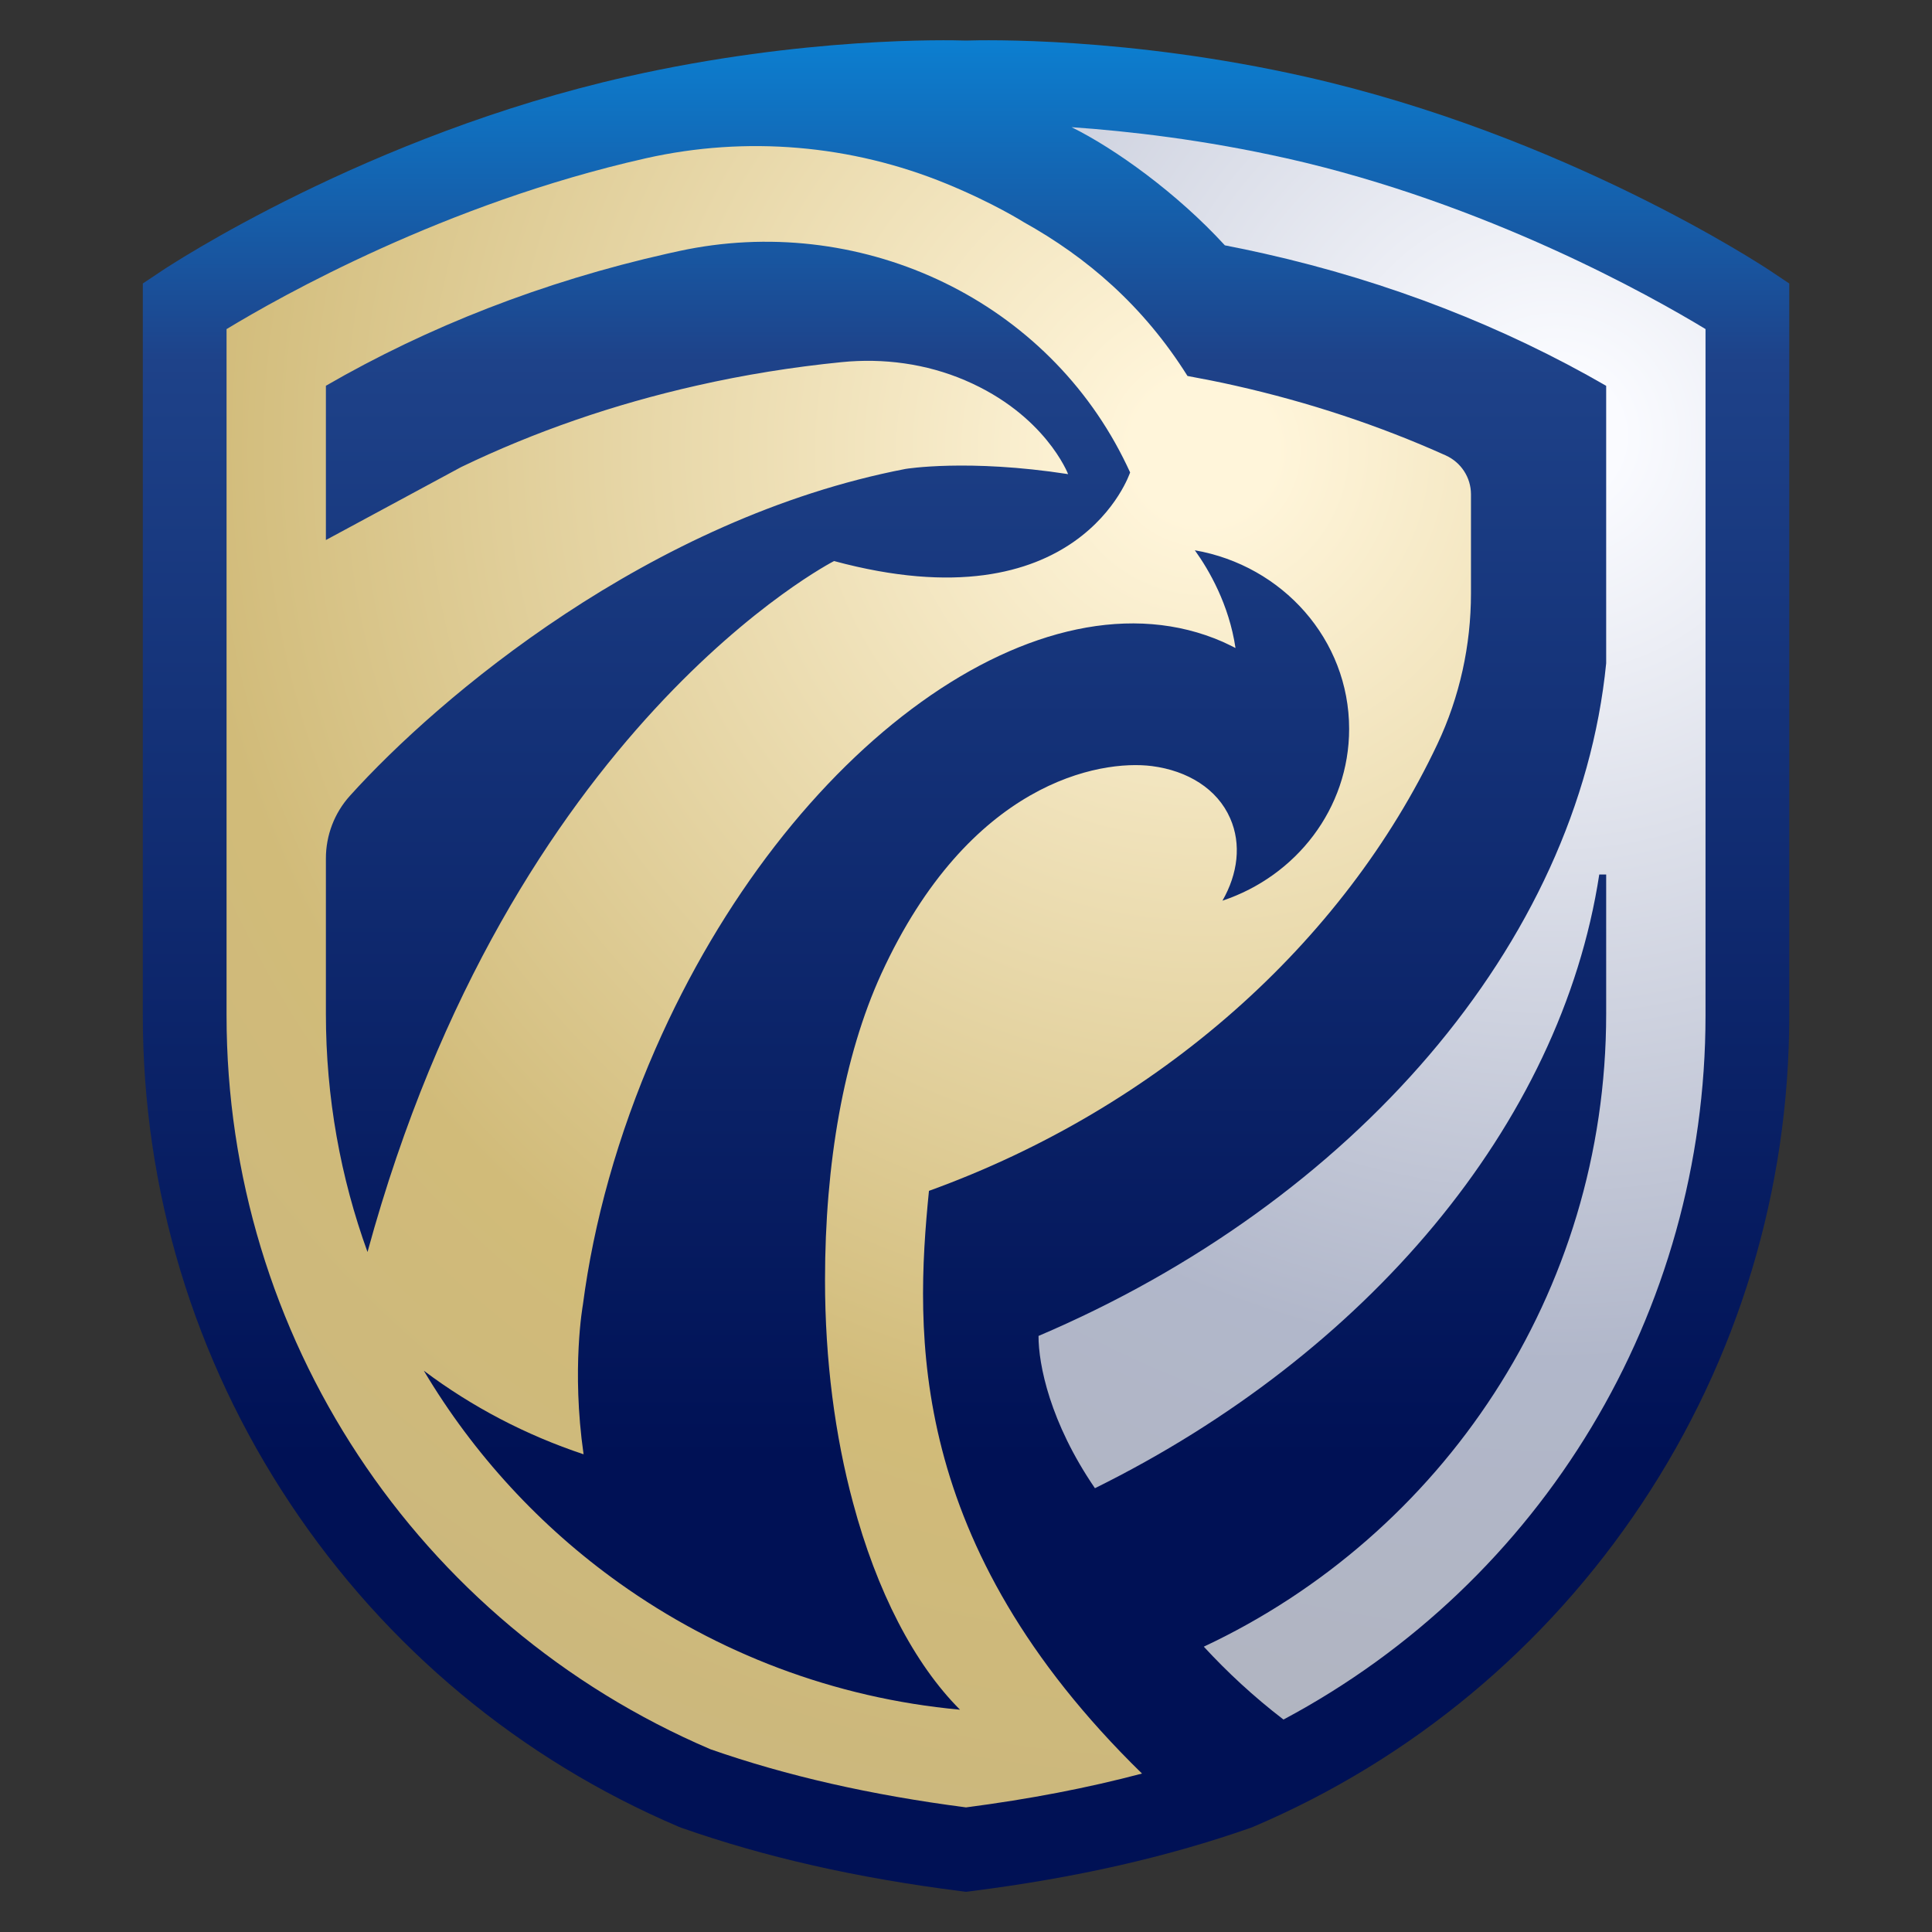<?xml version="1.0" encoding="UTF-8" standalone="no"?>
<!DOCTYPE svg PUBLIC "-//W3C//DTD SVG 1.1//EN" "http://www.w3.org/Graphics/SVG/1.1/DTD/svg11.dtd">
<svg width="100%" height="100%" viewBox="0 0 6000 6000" version="1.1" xmlns="http://www.w3.org/2000/svg" xmlns:xlink="http://www.w3.org/1999/xlink" xml:space="preserve" xmlns:serif="http://www.serif.com/" style="fill-rule:evenodd;clip-rule:evenodd;stroke-linejoin:round;stroke-miterlimit:2;">
    <rect x="0" y="0" width="6000" height="6000" fill="#333333" stroke="none"/>
    <g transform="matrix(9.502,0,0,9.502,-1560.85,-1560.89)">
        <path d="M742.97,252.86C740.27,251.06 675.77,208.48 590.91,189.34C532.97,176.27 485.91,177.34 480,177.53C474.09,177.34 427.03,176.28 369.09,189.34C284.23,208.48 219.74,251.06 217.03,252.86L210.94,256.93L210.94,496.17C210.94,553.16 227.62,608.36 259.19,655.8C290.47,702.81 334.38,739.31 386.17,761.35L387,761.67C414.35,771.27 444.21,778.04 478.28,782.36L480,782.58L481.72,782.36C515.79,778.03 545.65,771.26 573,761.67L573.83,761.35C625.62,739.31 669.52,702.81 700.81,655.8C732.38,608.36 749.06,553.16 749.06,496.17L749.06,256.93L742.97,252.86Z" style="fill:url(#_Linear1);fill-rule:nonzero;"/>
    </g>
    <g transform="matrix(9.502,0,0,9.502,-1560.85,-1560.89)">
        <path d="M467.89,553.48C543.01,526.32 603.4,472.43 634.09,407.39C641.34,392.02 645.03,375.21 645.03,358.22L645.03,325.82C645.03,320.32 641.77,315.36 636.75,313.1C615.1,303.37 592.06,295.73 567.91,290.29C562.78,289.13 557.59,288.11 552.38,287.15C538.01,264.26 519.52,248.36 498.79,236.84C498.79,236.84 489.04,230.66 473.6,224.32C442.49,211.55 408.16,208.62 375.35,216C375.27,216.02 375.19,216.04 375.1,216.06C309.74,230.8 255.92,261.15 238.31,271.84L238.31,496.18C238.31,600.83 300.37,694.91 396.47,735.99C421.41,744.7 448.75,750.92 479.99,754.99C500.74,752.29 519.76,748.63 537.51,743.93C460.69,668.9 463.25,599.95 467.88,553.5L467.89,553.48ZM270.78,495.65L270.78,444.84C270.78,437.29 273.55,430.01 278.6,424.4C307.59,392.21 376.72,333.63 460.22,317.53C460.22,317.53 480.5,314.16 513.36,319.23C513.36,319.23 505.94,299.79 479.66,288.56C466.98,283.14 453.05,281.26 439.33,282.63C423.3,284.23 407.49,286.77 392.03,290.28C364.82,296.42 338.99,305.35 314.97,316.93L270.78,340.77L270.78,290.35C304.07,271.1 341.72,256.33 382.31,247.18C383.62,246.88 384.94,246.59 386.26,246.31C444.3,233.77 504.57,260.91 531.34,313.92C532.13,315.49 532.9,317.07 533.63,318.67C533.63,318.67 517.03,369.29 436.87,347.64C436.87,347.64 331.31,401.51 284.38,573.47C275.58,549.2 270.78,522.98 270.78,495.65ZM366.66,681.66C340.85,663.25 319.06,639.6 302.79,612.27C318.64,624.17 336.27,633.35 355,639.58C350.99,611.62 354.77,590.75 354.77,590.75C358.27,563.89 366.1,535.4 378.5,507.06C421.99,407.81 505.02,348.23 563.9,374.04C565.32,374.67 566.68,375.37 568.07,376.06C565.96,361.86 559.42,350.56 554.78,344.12C583.44,349.11 605.21,373.31 605.21,402.5C605.21,428.54 587.88,450.63 563.81,458.64C568.83,449.87 570.06,440.18 566.33,431.72C562.13,422.1 552.44,416.16 540.74,414.65C523.67,412.5 481.03,419.89 452.28,482.59C440,509.48 433.91,544.63 433.91,582.63C433.91,608.89 437.19,633.63 443.06,655.4C450.79,684.37 463.07,708.1 478.03,723.06C436.75,719.27 398.63,704.47 366.66,681.66Z" style="fill:url(#_Radial2);fill-rule:nonzero;"/>
    </g>
    <g transform="matrix(9.502,0,0,9.502,-1560.85,-1560.89)">
        <path d="M584.89,216.05C557.84,209.95 533.1,207.13 514.5,205.84C528.65,212.82 548.97,227.39 564.59,244.45C568.99,245.3 573.36,246.22 577.69,247.2C618.27,256.35 655.92,271.12 689.22,290.37L689.22,381.05C680.08,473.02 605.93,557.36 503.69,600.9C503.67,610.2 507.39,629.12 522.13,650.67C610.54,606.97 674.41,532.11 686.96,450.09L689.22,450.09L689.22,495.66C689.22,587.15 635.4,666.01 557.71,702.46C565.34,710.74 573.98,718.79 583.75,726.28C668.24,681.27 721.69,593.27 721.69,496.16L721.69,271.82C704.09,261.14 650.27,230.79 584.9,216.04L584.89,216.05Z" style="fill:url(#_Radial3);fill-rule:nonzero;"/>
    </g>
    <defs>
        <linearGradient id="_Linear1" x1="0" y1="0" x2="1" y2="0" gradientUnits="userSpaceOnUse" gradientTransform="matrix(4.22252e-14,689.59,-689.59,4.22252e-14,480,130.54)"><stop offset="0" style="stop-color:rgb(7,142,226);stop-opacity:1"/><stop offset="0.03" style="stop-color:rgb(7,142,226);stop-opacity:1"/><stop offset="0.22" style="stop-color:rgb(30,66,137);stop-opacity:1"/><stop offset="0.74" style="stop-color:rgb(0,17,85);stop-opacity:1"/><stop offset="1" style="stop-color:rgb(0,17,85);stop-opacity:1"/></linearGradient>
        <radialGradient id="_Radial2" cx="0" cy="0" r="1" gradientUnits="userSpaceOnUse" gradientTransform="matrix(775.72,0,0,775.72,555.86,314.14)"><stop offset="0" style="stop-color:rgb(255,245,218);stop-opacity:1"/><stop offset="0.03" style="stop-color:rgb(255,245,218);stop-opacity:1"/><stop offset="0.42" style="stop-color:rgb(209,187,121);stop-opacity:1"/><stop offset="0.91" style="stop-color:rgb(192,177,133);stop-opacity:1"/><stop offset="1" style="stop-color:rgb(192,177,133);stop-opacity:1"/></radialGradient>
        <radialGradient id="_Radial3" cx="0" cy="0" r="1" gradientUnits="userSpaceOnUse" gradientTransform="matrix(733.42,0,0,733.42,673.89,303.73)"><stop offset="0" style="stop-color:rgb(250,251,255);stop-opacity:1"/><stop offset="0.03" style="stop-color:rgb(250,251,255);stop-opacity:1"/><stop offset="0.42" style="stop-color:rgb(177,183,202);stop-opacity:1"/><stop offset="0.91" style="stop-color:rgb(177,177,177);stop-opacity:1"/><stop offset="1" style="stop-color:rgb(177,177,177);stop-opacity:1"/></radialGradient>
    </defs>
</svg>
